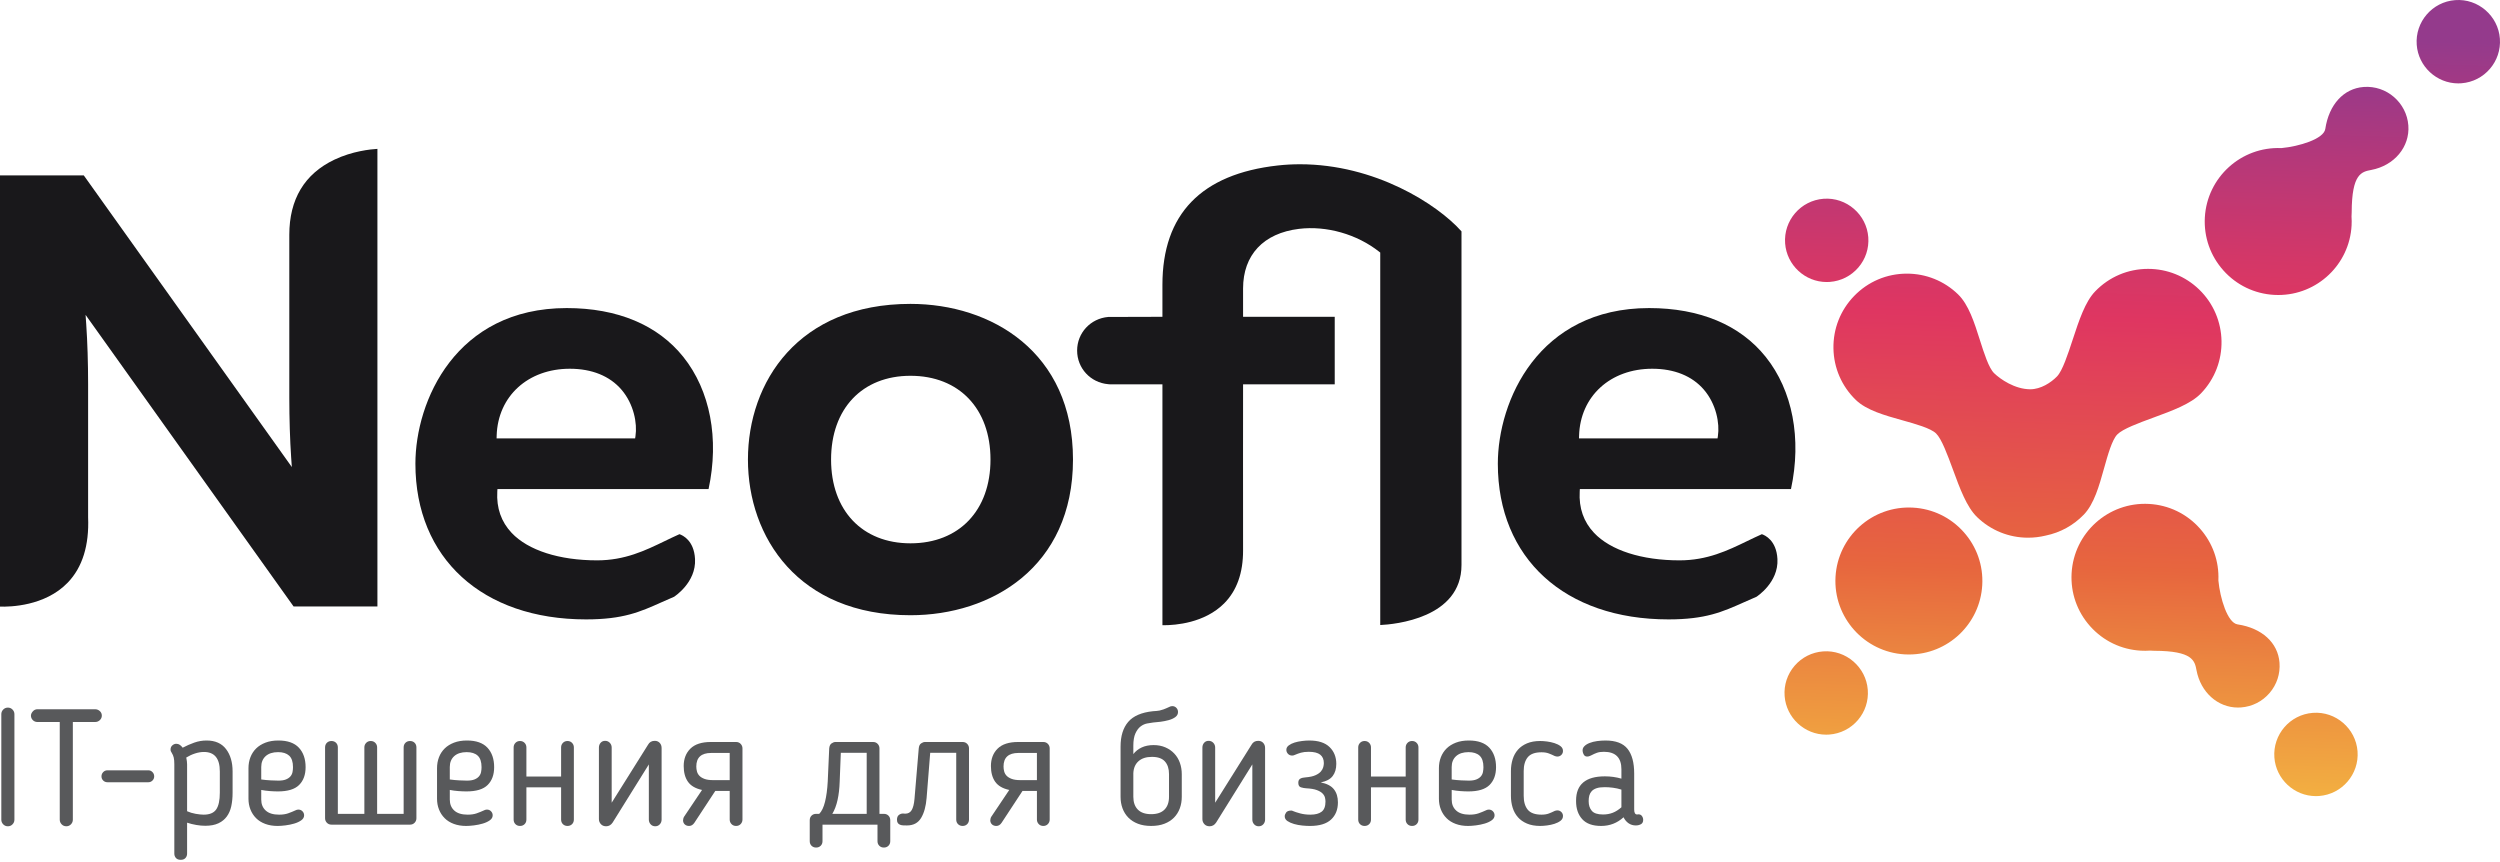 <svg width="400" height="138" viewBox="0 0 400 138" fill="none" xmlns="http://www.w3.org/2000/svg">
<path d="M60.387 97.038V23.819C59.31 23.881 56.384 24.172 53.499 25.549C48.715 27.831 46.289 31.879 46.289 37.58V63.65C46.289 66.969 46.397 70.449 46.586 73.198L46.692 74.726L13.409 28.069H0V97.059C1.525 97.104 7.186 97.021 10.849 93.207C13.189 90.771 14.282 87.257 14.098 82.763V61.455C14.098 58.142 13.988 54.663 13.799 51.908L13.694 50.381L46.977 97.038H60.387V97.038Z" fill="#19181B"/>
<path d="M119.67 73.528C119.67 85.926 127.711 98.436 145.675 98.436C158.618 98.436 171.678 90.734 171.678 73.528C171.678 56.323 158.618 48.622 145.675 48.622C127.712 48.622 119.67 61.131 119.67 73.528ZM158.479 73.528C158.479 81.67 153.454 86.931 145.676 86.931C137.959 86.931 132.972 81.671 132.972 73.528C132.972 65.388 137.959 60.126 145.676 60.126C153.454 60.126 158.479 65.387 158.479 73.528Z" fill="#19181B"/>
<path d="M282.514 57.101C278.427 51.992 271.976 49.291 263.86 49.291C246.099 49.291 239.653 64.186 239.653 74.198C239.653 89.328 250.367 99.104 266.952 99.104C272.907 99.104 275.603 97.897 279.017 96.37C279.66 96.083 280.325 95.783 281.038 95.484C281.026 95.484 284.593 93.234 284.39 89.447C284.23 86.451 282.394 85.635 281.898 85.47C281.105 85.822 280.328 86.196 279.554 86.57C276.416 88.089 273.17 89.657 268.723 89.657C262.674 89.657 257.692 88.056 255.053 85.263C253.379 83.492 252.604 81.271 252.753 78.661L252.775 78.254H286.556C288.289 70.183 286.823 62.49 282.514 57.101ZM274.864 69.772L274.809 70.141H252.64L252.653 69.694C252.844 63.397 257.659 58.999 264.359 58.999C267.88 58.999 270.739 60.155 272.619 62.343C274.597 64.644 275.173 67.733 274.864 69.772Z" fill="#19181B"/>
<path d="M109.328 57.101C105.241 51.992 98.79 49.291 90.675 49.291C72.912 49.291 66.465 64.186 66.465 74.198C66.465 89.328 77.181 99.104 93.766 99.104C99.721 99.104 102.416 97.899 105.83 96.37C106.474 96.083 107.139 95.786 107.852 95.484C107.842 95.484 111.407 93.234 111.205 89.445C111.045 86.451 109.209 85.635 108.713 85.469C107.918 85.821 107.144 86.195 106.368 86.57C103.23 88.088 99.985 89.657 95.537 89.657C89.487 89.657 84.505 88.056 81.866 85.263C80.192 83.492 79.419 81.27 79.566 78.66L79.59 78.254H113.37C115.102 70.182 113.636 62.49 109.328 57.101ZM101.677 69.772L101.621 70.141H79.454L79.466 69.694C79.658 63.397 84.472 58.999 91.173 58.999C94.695 58.999 97.552 60.155 99.433 62.343C101.412 64.645 101.985 67.733 101.677 69.772Z" fill="#19181B"/>
<path d="M306.076 81.22C299.551 80.86 294.041 85.86 293.681 92.305C293.321 98.78 298.294 104.338 304.767 104.701C304.988 104.711 305.21 104.718 305.43 104.718C311.659 104.718 316.813 99.839 317.16 93.613C317.335 90.477 316.278 87.461 314.183 85.12C312.091 82.78 309.211 81.394 306.076 81.22Z" fill="url(#paint0_linear_21_21)"/>
<path d="M291.693 104.224C289.917 104.357 288.298 105.174 287.134 106.524C285.974 107.876 285.406 109.597 285.54 111.373C285.8 114.836 288.72 117.546 292.188 117.546C292.355 117.546 292.521 117.54 292.692 117.528C294.469 117.395 296.088 116.578 297.251 115.228C298.412 113.876 298.98 112.155 298.845 110.377C298.573 106.75 295.371 103.946 291.693 104.224Z" fill="url(#paint1_linear_21_21)"/>
<path d="M292.269 45.124C292.435 45.124 292.603 45.118 292.773 45.106C294.549 44.973 296.169 44.155 297.331 42.805C298.494 41.455 299.058 39.733 298.925 37.955C298.654 34.327 295.454 31.528 291.775 31.802C288.105 32.077 285.346 35.286 285.621 38.952C285.88 42.414 288.8 45.124 292.269 45.124Z" fill="url(#paint2_linear_21_21)"/>
<path d="M370.053 114.057C366.386 114.332 363.626 117.538 363.901 121.208C364.16 124.668 367.08 127.379 370.549 127.379C370.717 127.379 370.883 127.374 371.053 127.361C374.722 127.085 377.48 123.878 377.207 120.21C376.934 116.582 373.736 113.779 370.053 114.057Z" fill="url(#paint3_linear_21_21)"/>
<path d="M399.981 6.173C399.707 2.546 396.512 -0.261 392.827 0.019C389.16 0.295 386.4 3.503 386.676 7.171C386.932 10.632 389.855 13.343 393.322 13.343C393.49 13.343 393.658 13.338 393.824 13.324C397.494 13.049 400.254 9.841 399.981 6.173Z" fill="url(#paint4_linear_21_21)"/>
<path d="M336.655 74.909C337.248 72.79 337.921 70.387 338.757 69.522C339.623 68.624 342.224 67.669 344.518 66.828C347.611 65.693 350.532 64.621 352.151 62.947C356.653 58.286 356.525 50.828 351.865 46.322C349.66 44.192 346.759 43.02 343.695 43.02C340.475 43.02 337.473 44.296 335.236 46.61C333.621 48.282 332.652 51.238 331.623 54.367C330.861 56.691 329.997 59.322 329.128 60.222C328.165 61.218 326.534 62.285 324.827 62.285C322.361 62.271 320.046 60.667 319.069 59.72C318.203 58.885 317.447 56.507 316.783 54.409C315.899 51.618 314.985 48.732 313.278 47.085C311.074 44.954 308.173 43.782 305.108 43.782C301.891 43.782 298.886 45.055 296.651 47.369C294.469 49.628 293.298 52.601 293.351 55.742C293.404 58.882 294.679 61.812 296.937 63.995C298.643 65.644 301.561 66.459 304.379 67.246C306.498 67.838 308.9 68.51 309.766 69.346C310.664 70.214 311.617 72.815 312.461 75.109C313.596 78.202 314.667 81.123 316.338 82.739C318.536 84.863 321.433 86.032 324.494 86.032C325.442 86.032 326.391 85.919 327.312 85.693C329.645 85.215 331.749 84.059 333.402 82.349C335.053 80.644 335.869 77.729 336.655 74.909Z" fill="url(#paint5_linear_21_21)"/>
<path d="M364.721 106.039C364.482 102.837 361.908 100.485 358.005 99.901C356.4 99.659 355.206 95.707 354.942 92.876C355.075 89.794 354.019 86.835 351.958 84.531C349.863 82.189 346.986 80.805 343.849 80.629C337.325 80.271 331.815 85.27 331.456 91.716C331.28 94.852 332.338 97.867 334.432 100.208C336.525 102.548 339.405 103.934 342.539 104.108C343.026 104.136 343.504 104.131 343.996 104.098C344.219 104.117 344.447 104.126 344.687 104.127C350.855 104.14 351.154 105.721 351.444 107.253C352.108 110.758 354.833 113.208 358.072 113.208C358.236 113.208 358.4 113.203 358.567 113.19C360.344 113.057 361.964 112.24 363.125 110.889C364.289 109.537 364.855 107.814 364.721 106.039Z" fill="url(#paint6_linear_21_21)"/>
<path d="M378.185 13.915C374.984 14.155 372.631 16.73 372.047 20.632C371.806 22.238 367.855 23.43 365.023 23.695C358.565 23.422 353.133 28.391 352.775 34.788C352.601 37.925 353.658 40.94 355.752 43.28C357.846 45.621 360.727 47.007 363.862 47.182C364.083 47.194 364.305 47.2 364.524 47.2C370.757 47.2 375.909 42.322 376.253 36.096C376.282 35.621 376.277 35.132 376.244 34.64C376.263 34.418 376.271 34.189 376.271 33.949C376.286 27.78 377.866 27.482 379.398 27.192C383.095 26.493 385.592 23.497 385.335 20.069C385.063 16.442 381.869 13.638 378.185 13.915Z" fill="url(#paint7_linear_21_21)"/>
<path d="M0.211 114.266C0.211 113.986 0.312 113.742 0.512 113.532C0.713 113.323 0.962 113.217 1.26 113.217C1.556 113.217 1.805 113.323 2.005 113.532C2.206 113.742 2.307 113.986 2.307 114.266V131.158C2.307 131.437 2.206 131.68 2.005 131.89C1.805 132.1 1.556 132.205 1.26 132.205C0.962 132.205 0.713 132.1 0.512 131.89C0.312 131.68 0.211 131.437 0.211 131.158V114.266Z" fill="#58595B"/>
<path d="M9.56 115.522H5.998C5.701 115.522 5.452 115.422 5.253 115.221C5.051 115.021 4.951 114.78 4.951 114.499C4.951 114.274 5.051 114.046 5.253 113.818C5.453 113.591 5.701 113.479 5.998 113.479H15.217C15.496 113.479 15.745 113.574 15.963 113.766C16.181 113.957 16.291 114.203 16.291 114.498C16.291 114.779 16.187 115.019 15.977 115.22C15.767 115.421 15.514 115.521 15.217 115.521H11.655V131.156C11.655 131.435 11.555 131.678 11.354 131.889C11.153 132.099 10.905 132.203 10.607 132.203C10.31 132.203 10.061 132.099 9.861 131.889C9.66 131.678 9.56 131.435 9.56 131.156V115.522Z" fill="#58595B"/>
<path d="M24.671 124.216C24.671 124.479 24.58 124.702 24.396 124.885C24.212 125.068 23.99 125.16 23.727 125.16H17.206C16.927 125.16 16.696 125.069 16.512 124.885C16.329 124.701 16.237 124.479 16.237 124.216C16.237 123.956 16.329 123.727 16.512 123.537C16.696 123.343 16.927 123.248 17.206 123.248H23.727C23.99 123.248 24.213 123.343 24.396 123.537C24.58 123.727 24.671 123.956 24.671 124.216Z" fill="#58595B"/>
<path d="M32.842 132.125C32.388 132.125 31.907 132.082 31.401 131.994C30.895 131.908 30.406 131.786 29.935 131.628V136.578C29.935 136.857 29.847 137.092 29.672 137.284C29.498 137.477 29.245 137.572 28.913 137.572C28.581 137.572 28.328 137.477 28.154 137.284C27.979 137.092 27.892 136.857 27.892 136.578V122.279C27.892 121.842 27.862 121.489 27.8 121.217C27.739 120.947 27.63 120.691 27.473 120.445C27.421 120.359 27.377 120.279 27.342 120.21C27.307 120.141 27.289 120.044 27.289 119.921C27.289 119.643 27.386 119.422 27.578 119.255C27.77 119.089 27.979 119.004 28.207 119.004C28.416 119.004 28.604 119.062 28.769 119.175C28.936 119.29 29.088 119.442 29.228 119.633C29.821 119.318 30.436 119.049 31.074 118.821C31.711 118.594 32.371 118.48 33.051 118.48C34.431 118.48 35.469 118.938 36.168 119.856C36.866 120.772 37.215 121.964 37.215 123.43V126.836C37.215 127.621 37.146 128.336 37.006 128.981C36.866 129.628 36.626 130.183 36.285 130.645C35.944 131.107 35.495 131.469 34.936 131.732C34.378 131.994 33.679 132.125 32.842 132.125ZM29.935 129.796C30.353 129.987 30.816 130.127 31.322 130.215C31.828 130.3 32.247 130.345 32.579 130.345C33.539 130.345 34.211 130.066 34.595 129.506C34.979 128.947 35.172 128.058 35.172 126.837V123.431C35.172 121.353 34.325 120.315 32.632 120.315C32.178 120.315 31.706 120.394 31.218 120.551C30.729 120.707 30.257 120.926 29.802 121.205C29.89 121.643 29.935 122 29.935 122.28V129.796V129.796Z" fill="#58595B"/>
<path d="M44.653 130.345C45.212 130.345 45.691 130.276 46.094 130.135C46.495 129.994 46.923 129.82 47.377 129.611C47.412 129.594 47.46 129.576 47.521 129.56C47.582 129.543 47.657 129.534 47.744 129.534C48.005 129.534 48.224 129.625 48.398 129.808C48.572 129.992 48.659 130.205 48.659 130.45C48.659 130.764 48.506 131.031 48.201 131.249C47.897 131.467 47.52 131.641 47.076 131.772C46.631 131.904 46.163 131.999 45.675 132.06C45.187 132.121 44.767 132.151 44.417 132.151C43.684 132.151 43.025 132.042 42.44 131.824C41.855 131.606 41.367 131.301 40.974 130.907C40.581 130.515 40.28 130.051 40.07 129.518C39.861 128.988 39.756 128.417 39.756 127.804V122.907C39.756 122.279 39.861 121.692 40.07 121.152C40.279 120.61 40.586 120.144 40.987 119.749C41.388 119.357 41.885 119.049 42.48 118.821C43.073 118.594 43.763 118.48 44.549 118.48C46.014 118.48 47.106 118.866 47.822 119.633C48.538 120.401 48.896 121.441 48.896 122.749C48.896 123.955 48.551 124.901 47.861 125.591C47.171 126.282 46.041 126.626 44.47 126.626C44.068 126.626 43.635 126.607 43.174 126.573C42.711 126.539 42.253 126.478 41.798 126.39V127.936C41.798 128.668 42.038 129.253 42.518 129.689C42.998 130.127 43.71 130.345 44.653 130.345ZM46.879 122.75C46.879 121.894 46.674 121.28 46.264 120.904C45.853 120.529 45.264 120.341 44.496 120.341C43.64 120.341 42.977 120.556 42.505 120.982C42.034 121.411 41.798 121.991 41.798 122.725V124.715C42.286 124.785 42.803 124.833 43.343 124.86C43.884 124.886 44.286 124.899 44.549 124.899C45.037 124.899 45.435 124.838 45.74 124.715C46.045 124.594 46.285 124.433 46.461 124.23C46.635 124.03 46.748 123.798 46.801 123.538C46.853 123.274 46.879 123.012 46.879 122.75Z" fill="#58595B"/>
<path d="M66.626 130.921C66.626 131.201 66.529 131.44 66.338 131.641C66.145 131.842 65.901 131.943 65.604 131.943H53.034C52.737 131.943 52.492 131.842 52.3 131.641C52.108 131.44 52.012 131.201 52.012 130.921V119.582C52.012 119.285 52.108 119.041 52.3 118.847C52.491 118.656 52.737 118.561 53.034 118.561C53.331 118.561 53.575 118.656 53.768 118.847C53.959 119.041 54.055 119.285 54.055 119.582V130.215H58.298V119.582C58.298 119.302 58.394 119.062 58.586 118.861C58.777 118.66 59.022 118.56 59.319 118.56C59.616 118.56 59.86 118.66 60.052 118.861C60.245 119.062 60.34 119.302 60.34 119.582V130.215H64.584V119.582C64.584 119.285 64.68 119.041 64.871 118.847C65.064 118.656 65.308 118.561 65.605 118.561C65.901 118.561 66.146 118.656 66.339 118.847C66.53 119.041 66.626 119.285 66.626 119.582V130.921H66.626Z" fill="#58595B"/>
<path d="M74.823 130.345C75.381 130.345 75.861 130.276 76.263 130.135C76.664 129.994 77.092 129.82 77.546 129.611C77.58 129.594 77.629 129.576 77.69 129.56C77.752 129.543 77.826 129.534 77.913 129.534C78.174 129.534 78.393 129.625 78.567 129.808C78.741 129.992 78.829 130.205 78.829 130.45C78.829 130.764 78.676 131.031 78.371 131.249C78.067 131.467 77.69 131.641 77.245 131.772C76.8 131.904 76.333 131.999 75.844 132.06C75.356 132.121 74.936 132.151 74.587 132.151C73.854 132.151 73.195 132.042 72.609 131.824C72.024 131.607 71.536 131.301 71.143 130.907C70.751 130.515 70.448 130.051 70.239 129.518C70.03 128.988 69.925 128.417 69.925 127.804V122.907C69.925 122.279 70.03 121.692 70.239 121.152C70.448 120.61 70.755 120.144 71.156 119.749C71.557 119.357 72.055 119.049 72.648 118.821C73.242 118.594 73.932 118.48 74.718 118.48C76.184 118.48 77.275 118.866 77.991 119.633C78.707 120.401 79.064 121.441 79.064 122.749C79.064 123.955 78.719 124.901 78.029 125.591C77.339 126.282 76.209 126.626 74.638 126.626C74.236 126.626 73.805 126.607 73.342 126.573C72.879 126.539 72.421 126.478 71.968 126.39V127.936C71.968 128.668 72.207 129.253 72.688 129.689C73.168 130.127 73.879 130.345 74.823 130.345ZM77.048 122.75C77.048 121.894 76.842 121.28 76.432 120.904C76.022 120.529 75.432 120.341 74.665 120.341C73.809 120.341 73.146 120.556 72.674 120.982C72.203 121.411 71.967 121.991 71.967 122.725V124.715C72.455 124.785 72.971 124.833 73.511 124.86C74.053 124.886 74.454 124.899 74.717 124.899C75.205 124.899 75.603 124.838 75.908 124.715C76.213 124.594 76.453 124.433 76.628 124.23C76.802 124.03 76.916 123.798 76.969 123.538C77.022 123.274 77.048 123.012 77.048 122.75Z" fill="#58595B"/>
<path d="M83.937 131.863C83.743 132.056 83.499 132.151 83.203 132.151C82.906 132.151 82.661 132.056 82.469 131.863C82.277 131.671 82.182 131.428 82.182 131.13V119.582C82.182 119.302 82.278 119.062 82.469 118.861C82.661 118.66 82.906 118.56 83.203 118.56C83.499 118.56 83.743 118.66 83.937 118.861C84.128 119.062 84.224 119.302 84.224 119.582V124.242H89.776V119.582C89.776 119.302 89.872 119.062 90.064 118.861C90.256 118.66 90.501 118.56 90.798 118.56C91.094 118.56 91.338 118.66 91.531 118.861C91.722 119.062 91.819 119.302 91.819 119.582V131.13C91.819 131.428 91.722 131.671 91.531 131.863C91.338 132.056 91.094 132.151 90.798 132.151C90.501 132.151 90.256 132.056 90.064 131.863C89.871 131.671 89.776 131.428 89.776 131.13V125.972H84.224V131.13C84.224 131.428 84.128 131.671 83.937 131.863Z" fill="#58595B"/>
<path d="M96.979 132.204C96.629 132.204 96.35 132.091 96.141 131.863C95.931 131.637 95.826 131.367 95.826 131.051V119.608C95.826 119.311 95.918 119.058 96.1 118.847C96.284 118.638 96.524 118.534 96.821 118.534C97.118 118.534 97.366 118.638 97.568 118.847C97.768 119.058 97.869 119.311 97.869 119.608V128.433L103.683 119.162C103.909 118.743 104.268 118.534 104.757 118.534C105.087 118.534 105.355 118.643 105.555 118.861C105.756 119.079 105.857 119.353 105.857 119.685V131.129C105.857 131.427 105.761 131.679 105.569 131.889C105.377 132.098 105.133 132.204 104.836 132.204C104.539 132.204 104.294 132.099 104.102 131.889C103.91 131.678 103.815 131.427 103.815 131.129V122.305L98.027 131.601C97.764 132.003 97.415 132.204 96.979 132.204Z" fill="#58595B"/>
<path d="M117.772 132.152C117.475 132.152 117.23 132.051 117.039 131.851C116.847 131.65 116.752 131.409 116.752 131.13V126.547H114.447L111.095 131.654C110.868 131.986 110.588 132.152 110.257 132.152C109.977 132.152 109.751 132.072 109.576 131.917C109.401 131.76 109.304 131.55 109.287 131.288C109.287 131.202 109.301 131.1 109.328 130.987C109.354 130.873 109.392 130.772 109.445 130.686L112.326 126.391C111.278 126.166 110.529 125.728 110.074 125.081C109.62 124.435 109.392 123.598 109.392 122.567C109.392 121.416 109.751 120.486 110.467 119.778C111.183 119.072 112.274 118.719 113.74 118.719H117.773C118.069 118.719 118.314 118.818 118.506 119.019C118.697 119.221 118.795 119.46 118.795 119.74V131.13C118.795 131.409 118.697 131.65 118.506 131.851C118.313 132.051 118.068 132.152 117.772 132.152ZM111.408 122.645C111.408 122.908 111.443 123.168 111.514 123.432C111.583 123.693 111.714 123.925 111.906 124.125C112.098 124.326 112.368 124.493 112.718 124.623C113.068 124.753 113.521 124.82 114.079 124.82H116.751V120.472H113.791C112.202 120.472 111.408 121.197 111.408 122.645Z" fill="#58595B"/>
<path d="M139.692 118.718C139.989 118.718 140.234 118.817 140.425 119.018C140.617 119.22 140.714 119.459 140.714 119.739V130.216H141.421C141.717 130.216 141.962 130.31 142.154 130.502C142.345 130.694 142.441 130.939 142.441 131.235V134.586C142.441 134.884 142.345 135.128 142.154 135.321C141.962 135.513 141.717 135.608 141.421 135.608C141.123 135.608 140.879 135.513 140.687 135.321C140.495 135.128 140.399 134.884 140.399 134.586V131.942H131.6V134.586C131.6 134.884 131.504 135.128 131.312 135.321C131.12 135.513 130.875 135.608 130.579 135.608C130.282 135.608 130.038 135.513 129.845 135.321C129.653 135.128 129.558 134.884 129.558 134.586V131.235C129.558 130.939 129.653 130.694 129.845 130.502C130.038 130.31 130.282 130.216 130.579 130.216H131.077C131.478 129.813 131.788 129.167 132.006 128.277C132.224 127.387 132.368 126.313 132.437 125.055L132.674 119.739C132.707 119.354 132.835 119.089 133.054 118.94C133.272 118.792 133.477 118.718 133.669 118.718H139.692V118.718ZM134.35 125.054C134.314 126.154 134.201 127.137 134.008 128.001C133.816 128.865 133.538 129.602 133.171 130.215H138.671V120.445H134.532L134.35 125.054Z" fill="#58595B"/>
<path d="M154.75 131.863C154.559 132.056 154.314 132.151 154.018 132.151C153.72 132.151 153.476 132.056 153.284 131.863C153.092 131.671 152.996 131.428 152.996 131.13V120.445H148.833L148.257 127.673C148.151 129.001 147.859 130.067 147.379 130.868C146.898 131.671 146.143 132.072 145.113 132.072C144.904 132.072 144.703 132.069 144.512 132.06C144.319 132.05 144.149 132.015 144 131.955C143.851 131.893 143.734 131.802 143.647 131.679C143.56 131.558 143.516 131.383 143.516 131.157C143.516 130.807 143.616 130.554 143.817 130.399C144.017 130.24 144.24 130.162 144.485 130.162C144.572 130.162 144.629 130.166 144.655 130.175C144.682 130.185 144.738 130.189 144.826 130.189C145.298 130.189 145.647 129.996 145.874 129.612C146.099 129.229 146.248 128.635 146.319 127.831L147 119.739C147.035 119.354 147.161 119.089 147.381 118.94C147.598 118.793 147.803 118.719 147.995 118.719H154.019C154.316 118.719 154.56 118.818 154.752 119.019C154.945 119.221 155.04 119.46 155.04 119.74V131.13C155.038 131.428 154.943 131.671 154.75 131.863Z" fill="#58595B"/>
<path d="M166.928 132.152C166.632 132.152 166.386 132.051 166.195 131.851C166.003 131.65 165.908 131.409 165.908 131.13V126.547H163.602L160.25 131.654C160.024 131.986 159.745 132.152 159.413 132.152C159.133 132.152 158.906 132.072 158.731 131.917C158.557 131.76 158.461 131.55 158.443 131.288C158.443 131.202 158.458 131.1 158.484 130.987C158.51 130.873 158.548 130.772 158.602 130.686L161.482 126.391C160.435 126.166 159.684 125.728 159.23 125.081C158.776 124.435 158.548 123.598 158.548 122.567C158.548 121.416 158.906 120.486 159.622 119.778C160.339 119.072 161.429 118.719 162.896 118.719H166.928C167.225 118.719 167.47 118.818 167.662 119.019C167.854 119.221 167.95 119.46 167.95 119.74V131.13C167.95 131.409 167.854 131.65 167.662 131.851C167.47 132.051 167.224 132.152 166.928 132.152ZM160.565 122.645C160.565 122.908 160.6 123.168 160.669 123.432C160.738 123.693 160.87 123.925 161.061 124.125C161.254 124.326 161.524 124.493 161.874 124.623C162.224 124.753 162.677 124.82 163.235 124.82H165.907V120.472H162.947C161.359 120.472 160.565 121.197 160.565 122.645Z" fill="#58595B"/>
<path d="M179.29 119.451C179.29 117.773 179.696 116.461 180.508 115.508C181.32 114.557 182.642 113.985 184.476 113.794C184.703 113.776 184.89 113.763 185.039 113.753C185.187 113.745 185.349 113.723 185.524 113.688C185.698 113.654 185.907 113.591 186.152 113.505C186.397 113.418 186.745 113.269 187.2 113.058C187.234 113.041 187.282 113.024 187.343 113.007C187.404 112.99 187.479 112.98 187.566 112.98C187.829 112.98 188.046 113.074 188.221 113.257C188.395 113.441 188.482 113.662 188.482 113.924C188.482 114.256 188.338 114.527 188.049 114.737C187.762 114.945 187.409 115.107 186.99 115.221C186.571 115.335 186.134 115.422 185.68 115.482C185.226 115.543 184.833 115.582 184.502 115.601C184.222 115.636 183.899 115.687 183.533 115.756C183.165 115.828 182.821 115.984 182.499 116.229C182.175 116.472 181.9 116.839 181.674 117.328C181.447 117.817 181.333 118.48 181.333 119.318V120.655C181.682 120.2 182.127 119.848 182.669 119.595C183.21 119.342 183.847 119.213 184.58 119.213C185.278 119.213 185.906 119.336 186.467 119.581C187.025 119.825 187.501 120.158 187.893 120.576C188.286 120.994 188.582 121.488 188.783 122.055C188.983 122.622 189.084 123.23 189.084 123.875V127.49C189.084 128.153 188.979 128.769 188.77 129.335C188.559 129.903 188.25 130.397 187.841 130.815C187.43 131.234 186.919 131.562 186.309 131.797C185.698 132.033 184.99 132.15 184.187 132.15C183.384 132.15 182.677 132.033 182.065 131.797C181.454 131.562 180.943 131.234 180.534 130.815C180.123 130.397 179.814 129.903 179.604 129.335C179.395 128.769 179.29 128.153 179.29 127.49V119.451V119.451ZM184.187 130.267C185.13 130.267 185.842 130.021 186.321 129.534C186.801 129.046 187.042 128.364 187.042 127.491V123.85C187.042 122.996 186.823 122.323 186.387 121.834C185.951 121.346 185.261 121.1 184.319 121.1C183.393 121.1 182.673 121.331 182.158 121.795C181.642 122.256 181.368 122.899 181.333 123.719V127.491C181.333 128.364 181.573 129.046 182.054 129.534C182.532 130.021 183.244 130.267 184.187 130.267Z" fill="#58595B"/>
<path d="M193.537 132.204C193.187 132.204 192.908 132.091 192.698 131.863C192.488 131.637 192.384 131.367 192.384 131.051V119.608C192.384 119.311 192.475 119.058 192.659 118.847C192.842 118.638 193.082 118.534 193.379 118.534C193.676 118.534 193.924 118.638 194.126 118.847C194.326 119.058 194.427 119.311 194.427 119.608V128.433L200.242 119.162C200.468 118.743 200.826 118.534 201.316 118.534C201.646 118.534 201.913 118.643 202.113 118.861C202.315 119.079 202.414 119.353 202.414 119.685V131.129C202.414 131.427 202.319 131.679 202.127 131.889C201.934 132.098 201.691 132.204 201.394 132.204C201.097 132.204 200.853 132.099 200.661 131.889C200.469 131.678 200.373 131.427 200.373 131.129V122.305L194.585 131.601C194.322 132.003 193.972 132.204 193.537 132.204Z" fill="#58595B"/>
<path d="M213.807 122.226C213.807 123.012 213.615 123.658 213.229 124.165C212.846 124.672 212.207 125.012 211.319 125.186C212.295 125.378 212.999 125.745 213.425 126.284C213.853 126.828 214.067 127.526 214.067 128.38C214.067 129.534 213.701 130.449 212.968 131.13C212.235 131.812 211.108 132.152 209.589 132.152C209.241 132.152 208.834 132.131 208.373 132.087C207.909 132.042 207.468 131.959 207.048 131.838C206.629 131.716 206.277 131.558 205.989 131.367C205.701 131.174 205.556 130.921 205.556 130.606C205.556 130.415 205.631 130.216 205.778 130.006C205.927 129.795 206.201 129.69 206.605 129.69C206.689 129.69 206.738 129.694 206.749 129.704C206.757 129.713 206.777 129.725 206.813 129.744C207.146 129.884 207.555 130.018 208.045 130.149C208.532 130.279 209.073 130.345 209.668 130.345C210.454 130.345 211.051 130.188 211.46 129.874C211.872 129.56 212.077 129.019 212.077 128.251C212.077 128.074 212.053 127.87 212 127.634C211.947 127.399 211.819 127.176 211.618 126.966C211.418 126.757 211.113 126.574 210.703 126.416C210.292 126.26 209.729 126.164 209.013 126.129C208.716 126.112 208.427 126.059 208.148 125.972C207.87 125.885 207.729 125.64 207.729 125.239C207.729 125.03 207.769 124.872 207.847 124.767C207.925 124.662 208.025 124.584 208.147 124.532C208.269 124.48 208.402 124.444 208.54 124.426C208.68 124.409 208.811 124.391 208.934 124.375C209.578 124.323 210.094 124.208 210.479 124.034C210.863 123.859 211.15 123.659 211.343 123.431C211.534 123.206 211.662 122.973 211.723 122.738C211.784 122.503 211.815 122.287 211.815 122.098C211.815 121.503 211.621 121.053 211.237 120.748C210.853 120.443 210.243 120.288 209.404 120.288C208.898 120.288 208.48 120.338 208.146 120.433C207.815 120.53 207.511 120.638 207.23 120.761C207.054 120.848 206.899 120.891 206.759 120.891C206.48 120.891 206.253 120.799 206.078 120.616C205.903 120.432 205.817 120.22 205.817 119.975C205.817 119.695 205.941 119.459 206.196 119.268C206.45 119.076 206.759 118.923 207.126 118.809C207.493 118.696 207.889 118.613 208.317 118.561C208.745 118.508 209.134 118.481 209.483 118.481C210.932 118.481 212.014 118.831 212.73 119.529C213.449 120.227 213.807 121.126 213.807 122.226Z" fill="#58595B"/>
<path d="M219.07 131.863C218.878 132.056 218.632 132.151 218.337 132.151C218.04 132.151 217.794 132.056 217.603 131.863C217.41 131.671 217.315 131.428 217.315 131.13V119.582C217.315 119.302 217.41 119.062 217.603 118.861C217.794 118.66 218.04 118.56 218.337 118.56C218.632 118.56 218.878 118.66 219.07 118.861C219.262 119.062 219.357 119.302 219.357 119.582V124.242H224.91V119.582C224.91 119.302 225.007 119.062 225.198 118.861C225.388 118.66 225.633 118.56 225.929 118.56C226.227 118.56 226.471 118.66 226.664 118.861C226.856 119.062 226.951 119.302 226.951 119.582V131.13C226.951 131.428 226.856 131.671 226.664 131.863C226.471 132.056 226.227 132.151 225.929 132.151C225.633 132.151 225.388 132.056 225.198 131.863C225.007 131.671 224.91 131.428 224.91 131.13V125.972H219.357V131.13C219.358 131.428 219.262 131.671 219.07 131.863Z" fill="#58595B"/>
<path d="M235.125 130.345C235.683 130.345 236.162 130.276 236.565 130.135C236.965 129.994 237.393 129.82 237.848 129.611C237.883 129.594 237.931 129.576 237.991 129.56C238.053 129.543 238.128 129.534 238.213 129.534C238.475 129.534 238.694 129.625 238.868 129.808C239.043 129.992 239.131 130.205 239.131 130.45C239.131 130.764 238.976 131.031 238.671 131.249C238.366 131.467 237.991 131.641 237.547 131.772C237.101 131.904 236.634 131.999 236.146 132.06C235.657 132.121 235.238 132.151 234.888 132.151C234.155 132.151 233.496 132.042 232.91 131.824C232.325 131.606 231.836 131.301 231.445 130.907C231.052 130.515 230.752 130.051 230.54 129.518C230.332 128.988 230.226 128.417 230.226 127.804V122.907C230.226 122.279 230.332 121.692 230.54 121.152C230.752 120.61 231.057 120.144 231.458 119.749C231.859 119.357 232.357 119.049 232.95 118.821C233.544 118.594 234.235 118.48 235.02 118.48C236.485 118.48 237.577 118.866 238.293 119.633C239.009 120.401 239.367 121.441 239.367 122.749C239.367 123.955 239.021 124.901 238.333 125.591C237.643 126.282 236.512 126.626 234.94 126.626C234.539 126.626 234.107 126.607 233.645 126.573C233.183 126.539 232.724 126.478 232.271 126.39V127.936C232.271 128.668 232.51 129.253 232.991 129.689C233.468 130.127 234.18 130.345 235.125 130.345ZM237.35 122.75C237.35 121.894 237.145 121.28 236.733 120.904C236.323 120.529 235.735 120.341 234.966 120.341C234.11 120.341 233.448 120.556 232.976 120.982C232.504 121.411 232.269 121.991 232.269 122.725V124.715C232.757 124.785 233.272 124.833 233.814 124.86C234.355 124.886 234.756 124.899 235.018 124.899C235.507 124.899 235.905 124.838 236.209 124.715C236.515 124.594 236.757 124.433 236.931 124.23C237.104 124.03 237.217 123.798 237.271 123.538C237.321 123.274 237.35 123.012 237.35 122.75Z" fill="#58595B"/>
<path d="M241.748 123.378C241.748 122.699 241.841 122.065 242.024 121.48C242.207 120.895 242.487 120.39 242.861 119.96C243.237 119.534 243.722 119.193 244.315 118.939C244.91 118.687 245.615 118.56 246.438 118.56C246.753 118.56 247.114 118.586 247.525 118.638C247.936 118.691 248.333 118.779 248.716 118.9C249.101 119.021 249.423 119.185 249.685 119.385C249.947 119.587 250.077 119.843 250.077 120.158C250.077 120.402 249.99 120.612 249.817 120.786C249.641 120.961 249.43 121.048 249.187 121.048C249.065 121.048 248.926 121.023 248.767 120.969C248.453 120.812 248.134 120.672 247.812 120.55C247.488 120.427 247.1 120.365 246.646 120.365C245.615 120.365 244.881 120.627 244.446 121.151C244.011 121.676 243.792 122.418 243.792 123.377V127.332C243.792 128.293 244.011 129.034 244.446 129.56C244.881 130.082 245.615 130.345 246.646 130.345C247.1 130.345 247.488 130.284 247.812 130.161C248.133 130.04 248.453 129.9 248.767 129.742C248.925 129.689 249.064 129.663 249.187 129.663C249.43 129.663 249.641 129.75 249.817 129.925C249.99 130.1 250.077 130.309 250.077 130.553C250.077 130.867 249.947 131.124 249.685 131.324C249.423 131.526 249.1 131.688 248.716 131.811C248.332 131.933 247.935 132.02 247.525 132.071C247.114 132.124 246.753 132.15 246.438 132.15C245.616 132.15 244.911 132.024 244.315 131.77C243.722 131.518 243.237 131.178 242.861 130.748C242.487 130.321 242.207 129.816 242.024 129.23C241.841 128.645 241.748 128.012 241.748 127.331V123.378Z" fill="#58595B"/>
<path d="M259.427 123.092C259.427 121.225 258.492 120.288 256.624 120.288C256.17 120.288 255.801 120.341 255.512 120.446C255.222 120.551 254.931 120.68 254.634 120.839C254.598 120.856 254.513 120.895 254.373 120.957C254.232 121.018 254.093 121.048 253.954 121.048C253.708 121.048 253.53 120.952 253.417 120.76C253.302 120.568 253.237 120.375 253.221 120.184C253.186 119.886 253.272 119.63 253.482 119.411C253.691 119.193 253.976 119.013 254.333 118.875C254.689 118.735 255.092 118.634 255.537 118.573C255.983 118.512 256.432 118.481 256.887 118.481C258.528 118.481 259.701 118.927 260.409 119.818C261.118 120.707 261.47 122.025 261.47 123.772V129.533C261.47 130.055 261.627 130.319 261.942 130.319C261.976 130.319 262.006 130.315 262.033 130.306C262.059 130.296 262.098 130.292 262.15 130.292C262.394 130.292 262.581 130.383 262.712 130.566C262.844 130.75 262.909 130.954 262.909 131.183C262.909 131.515 262.788 131.744 262.542 131.877C262.298 132.006 262.026 132.071 261.731 132.071C261.294 132.071 260.905 131.954 260.565 131.719C260.226 131.483 259.96 131.165 259.768 130.763C258.755 131.689 257.56 132.151 256.18 132.151C254.816 132.151 253.811 131.79 253.154 131.064C252.499 130.339 252.172 129.385 252.172 128.196V128.092C252.172 125.508 253.708 124.215 256.782 124.215C257.705 124.215 258.588 124.338 259.426 124.583V123.092H259.427ZM256.755 125.946C256.213 125.946 255.777 126.001 255.446 126.116C255.114 126.229 254.857 126.385 254.673 126.587C254.49 126.787 254.363 127.019 254.292 127.28C254.223 127.54 254.188 127.821 254.188 128.119V128.223C254.188 128.835 254.354 129.336 254.687 129.729C255.015 130.122 255.619 130.318 256.493 130.318C257.051 130.318 257.567 130.226 258.038 130.043C258.51 129.86 258.971 129.567 259.426 129.166V126.336C258.991 126.198 258.536 126.096 258.064 126.035C257.594 125.976 257.156 125.946 256.755 125.946Z" fill="#58595B"/>
<path d="M233.839 90.404V37.02C229.96 32.658 219.98 26.281 207.988 26.281C206.804 26.281 205.617 26.346 204.458 26.475C192.204 27.837 185.988 34.261 185.988 45.567V50.688L177.314 50.713C174.478 50.958 172.34 53.27 172.34 56.091C172.34 58.911 174.477 61.224 177.314 61.47L177.591 61.493H185.989V100.035C186.051 100.036 186.119 100.036 186.194 100.036C188.054 100.036 192.72 99.696 195.863 96.544C197.885 94.514 198.904 91.66 198.892 88.059C198.875 83.426 198.892 61.925 198.892 61.925V61.493H213.557V50.688H198.892V46.165C198.892 40.791 202.151 37.312 207.834 36.618C212.25 36.081 217.116 37.472 220.675 40.281L220.839 40.411V100.006C223.143 99.897 233.839 98.921 233.839 90.404Z" fill="#19181B"/>
<defs>
<linearGradient id="paint0_linear_21_21" x1="304.273" y1="128.553" x2="307.993" y2="13.234" gradientUnits="userSpaceOnUse">
<stop stop-color="#F3B341"/>
<stop offset="0.006" stop-color="#F3B341"/>
<stop offset="0.199" stop-color="#EB8740"/>
<stop offset="0.33" stop-color="#E7663E"/>
<stop offset="0.66" stop-color="#DF3661"/>
<stop offset="0.732" stop-color="#D33768"/>
<stop offset="0.874" stop-color="#B4387A"/>
<stop offset="1" stop-color="#943A8C"/>
</linearGradient>
<linearGradient id="paint1_linear_21_21" x1="291.635" y1="128.146" x2="295.355" y2="12.829" gradientUnits="userSpaceOnUse">
<stop stop-color="#F3B341"/>
<stop offset="0.006" stop-color="#F3B341"/>
<stop offset="0.199" stop-color="#EB8740"/>
<stop offset="0.33" stop-color="#E7663E"/>
<stop offset="0.66" stop-color="#DF3661"/>
<stop offset="0.732" stop-color="#D33768"/>
<stop offset="0.874" stop-color="#B4387A"/>
<stop offset="1" stop-color="#943A8C"/>
</linearGradient>
<linearGradient id="paint2_linear_21_21" x1="289.459" y1="125.716" x2="293.179" y2="10.401" gradientUnits="userSpaceOnUse">
<stop stop-color="#F3B341"/>
<stop offset="0.006" stop-color="#F3B341"/>
<stop offset="0.199" stop-color="#EB8740"/>
<stop offset="0.33" stop-color="#E7663E"/>
<stop offset="0.66" stop-color="#DF3661"/>
<stop offset="0.732" stop-color="#D33768"/>
<stop offset="0.874" stop-color="#B4387A"/>
<stop offset="1" stop-color="#943A8C"/>
</linearGradient>
<linearGradient id="paint3_linear_21_21" x1="370.249" y1="130.187" x2="373.968" y2="14.882" gradientUnits="userSpaceOnUse">
<stop stop-color="#F3B341"/>
<stop offset="0.006" stop-color="#F3B341"/>
<stop offset="0.199" stop-color="#EB8740"/>
<stop offset="0.33" stop-color="#E7663E"/>
<stop offset="0.66" stop-color="#DF3661"/>
<stop offset="0.732" stop-color="#D33768"/>
<stop offset="0.874" stop-color="#B4387A"/>
<stop offset="1" stop-color="#943A8C"/>
</linearGradient>
<linearGradient id="paint4_linear_21_21" x1="389.606" y1="122.069" x2="393.326" y2="6.744" gradientUnits="userSpaceOnUse">
<stop stop-color="#F3B341"/>
<stop offset="0.006" stop-color="#F3B341"/>
<stop offset="0.199" stop-color="#EB8740"/>
<stop offset="0.33" stop-color="#E7663E"/>
<stop offset="0.66" stop-color="#DF3661"/>
<stop offset="0.732" stop-color="#D33768"/>
<stop offset="0.874" stop-color="#B4387A"/>
<stop offset="1" stop-color="#943A8C"/>
</linearGradient>
<linearGradient id="paint5_linear_21_21" x1="322.088" y1="126.773" x2="325.808" y2="11.453" gradientUnits="userSpaceOnUse">
<stop stop-color="#F3B341"/>
<stop offset="0.006" stop-color="#F3B341"/>
<stop offset="0.199" stop-color="#EB8740"/>
<stop offset="0.33" stop-color="#E7663E"/>
<stop offset="0.66" stop-color="#DF3661"/>
<stop offset="0.732" stop-color="#D33768"/>
<stop offset="0.874" stop-color="#B4387A"/>
<stop offset="1" stop-color="#943A8C"/>
</linearGradient>
<linearGradient id="paint6_linear_21_21" x1="347.121" y1="129.44" x2="350.84" y2="14.122" gradientUnits="userSpaceOnUse">
<stop stop-color="#F3B341"/>
<stop offset="0.006" stop-color="#F3B341"/>
<stop offset="0.199" stop-color="#EB8740"/>
<stop offset="0.33" stop-color="#E7663E"/>
<stop offset="0.66" stop-color="#DF3661"/>
<stop offset="0.732" stop-color="#D33768"/>
<stop offset="0.874" stop-color="#B4387A"/>
<stop offset="1" stop-color="#943A8C"/>
</linearGradient>
<linearGradient id="paint7_linear_21_21" x1="365.897" y1="125.889" x2="369.617" y2="10.567" gradientUnits="userSpaceOnUse">
<stop stop-color="#F3B341"/>
<stop offset="0.006" stop-color="#F3B341"/>
<stop offset="0.199" stop-color="#EB8740"/>
<stop offset="0.33" stop-color="#E7663E"/>
<stop offset="0.66" stop-color="#DF3661"/>
<stop offset="0.732" stop-color="#D33768"/>
<stop offset="0.874" stop-color="#B4387A"/>
<stop offset="1" stop-color="#943A8C"/>
</linearGradient>
</defs>
</svg>
